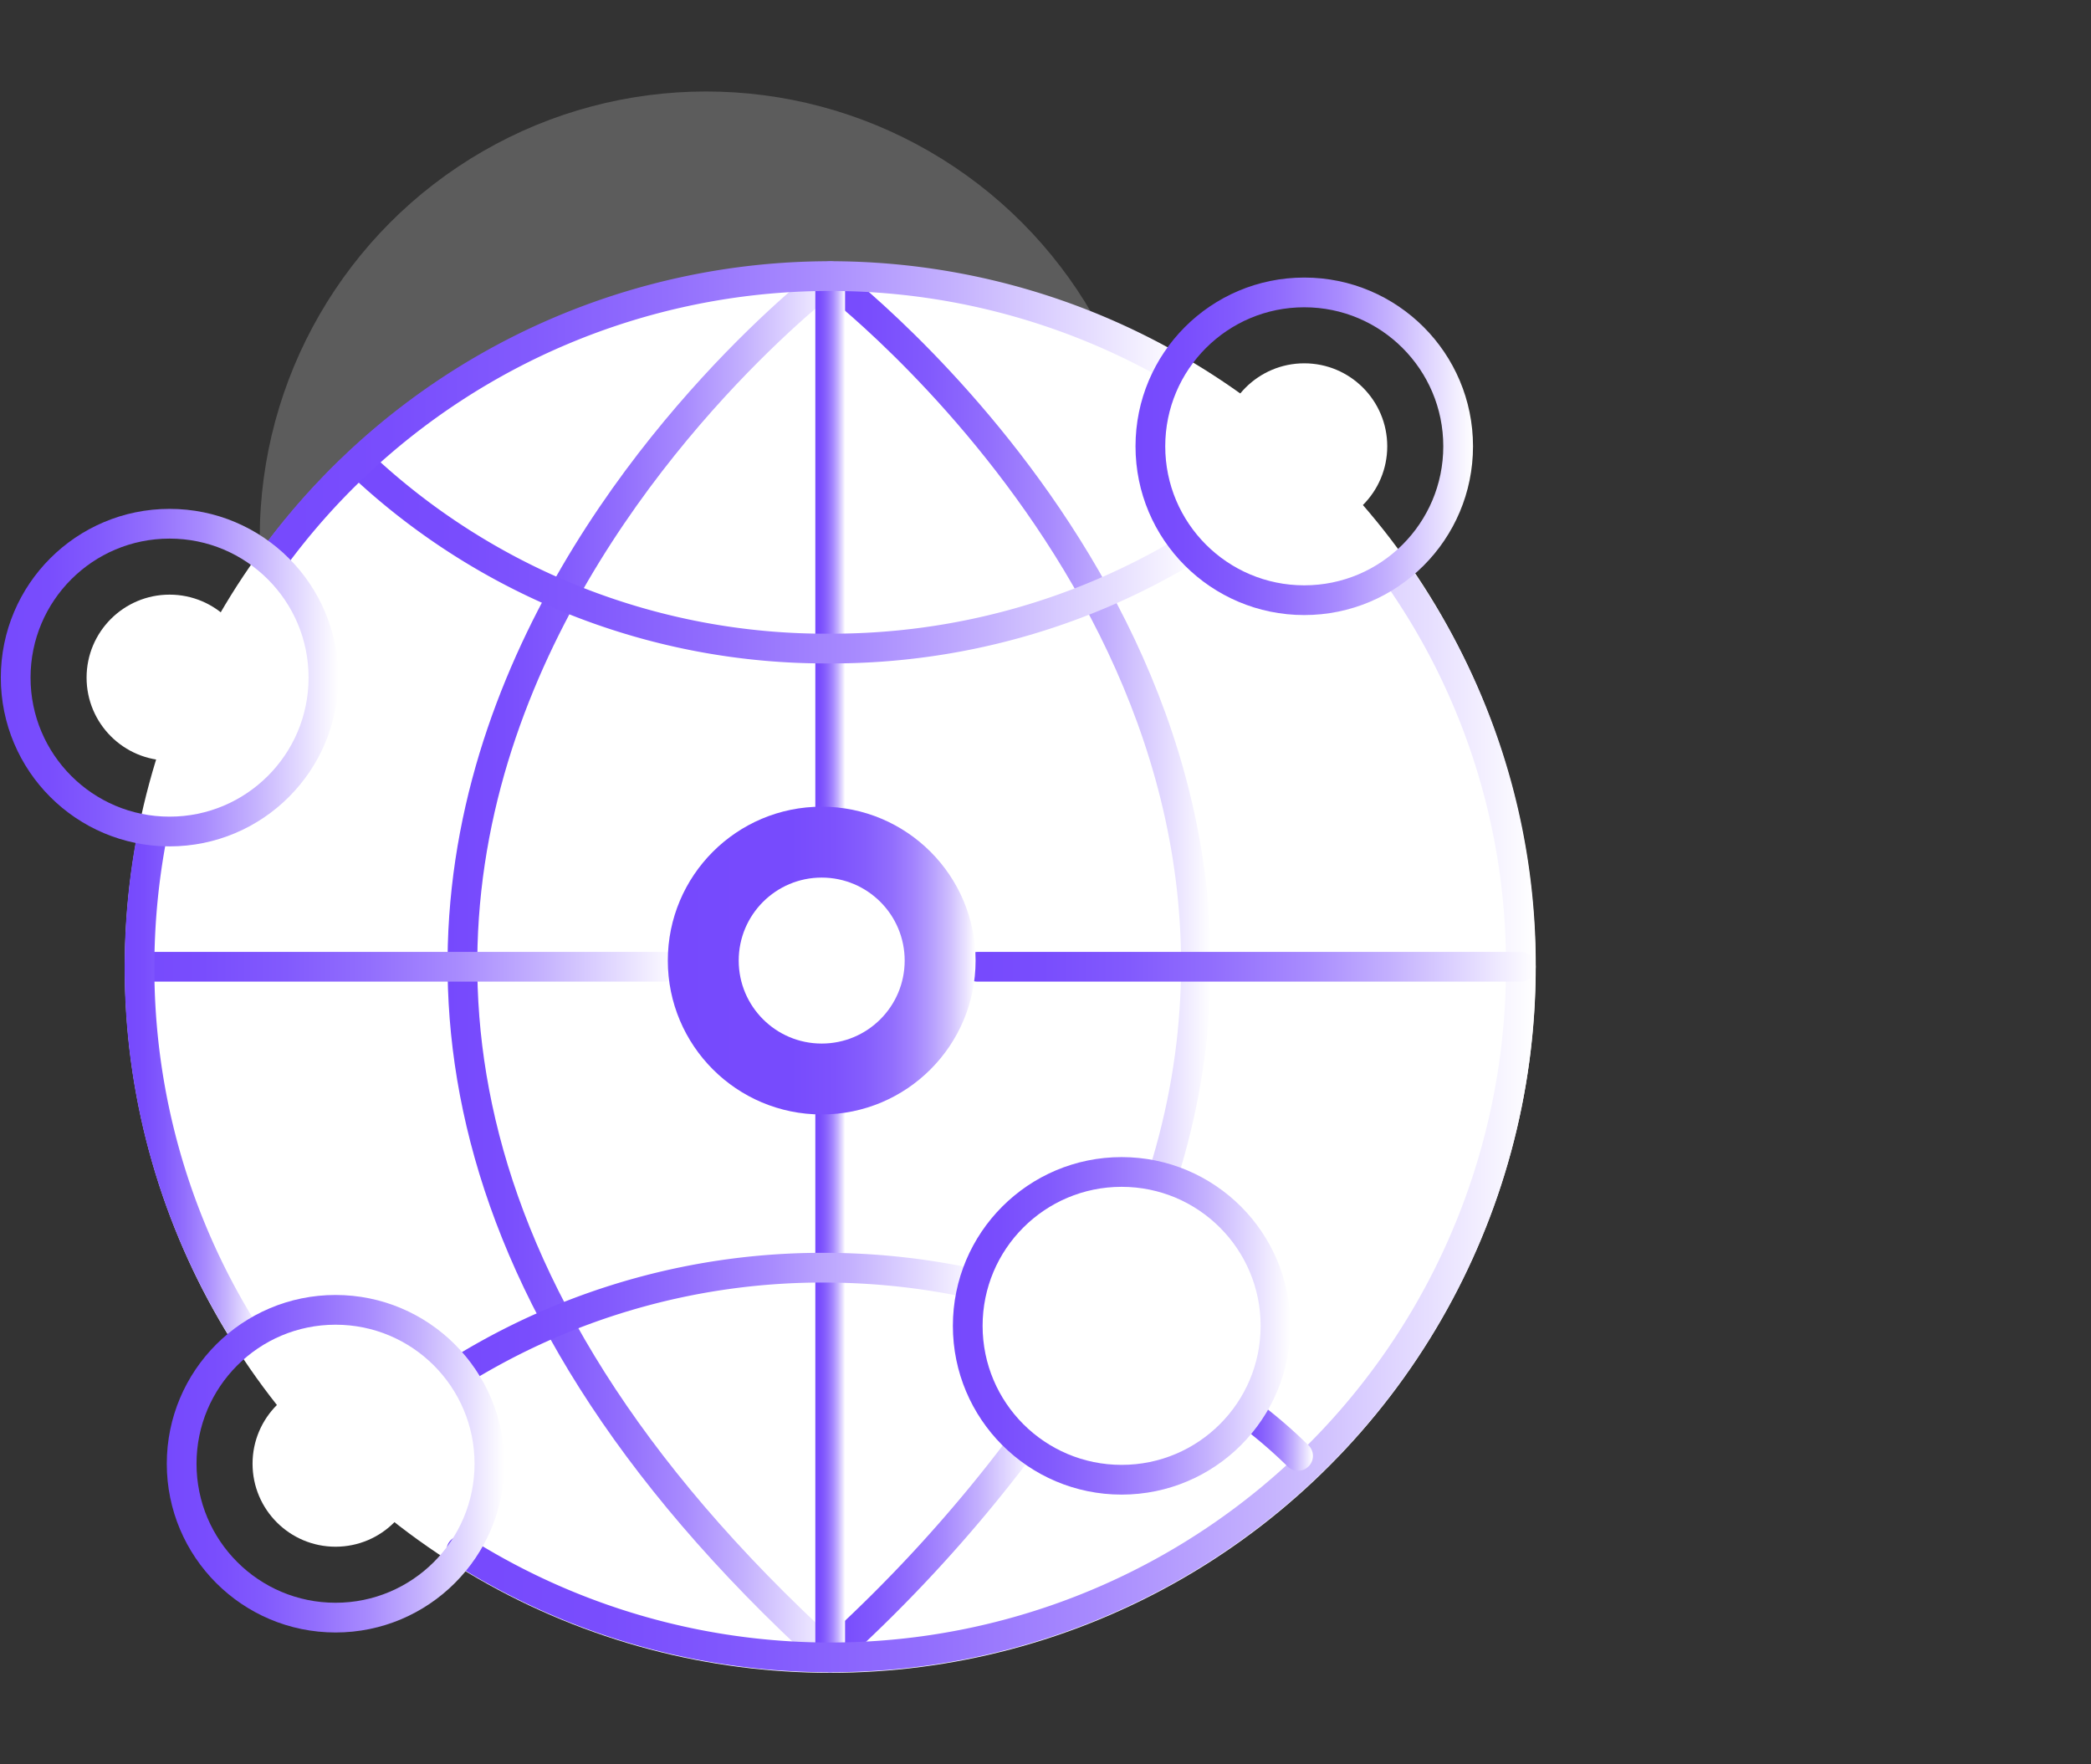 <svg id="图层_1" data-name="图层 1" xmlns="http://www.w3.org/2000/svg" xmlns:xlink="http://www.w3.org/1999/xlink" viewBox="0 0 64 54"><rect x="0" y="0" width="64" height="54" fill="#333333" stroke="none"/><defs><style>.cls-1,.cls-2{fill:#fff;}.cls-2{opacity:0.2;}.cls-10,.cls-11,.cls-12,.cls-13,.cls-14,.cls-15,.cls-16,.cls-18,.cls-19,.cls-3,.cls-4,.cls-5,.cls-6,.cls-7,.cls-8,.cls-9{fill:none;stroke-linecap:round;stroke-linejoin:round;stroke-width:0.91px;}.cls-3{stroke:url(#未命名的渐变_72);}.cls-4{stroke:url(#未命名的渐变_72-2);}.cls-5{stroke:url(#未命名的渐变_72-3);}.cls-6{stroke:url(#未命名的渐变_72-4);}.cls-7{stroke:url(#未命名的渐变_72-5);}.cls-8{stroke:url(#未命名的渐变_72-6);}.cls-9{stroke:url(#未命名的渐变_72-7);}.cls-10{stroke:url(#未命名的渐变_72-8);}.cls-11{stroke:url(#未命名的渐变_72-9);}.cls-12{stroke:url(#未命名的渐变_72-10);}.cls-13{stroke:url(#未命名的渐变_72-11);}.cls-14{stroke:url(#未命名的渐变_72-12);}.cls-15{stroke:url(#未命名的渐变_72-13);}.cls-16{stroke:url(#未命名的渐变_72-14);}.cls-17{fill:url(#未命名的渐变_71);}.cls-18{stroke:url(#未命名的渐变_72-15);}.cls-19{stroke:url(#未命名的渐变_72-16);}</style><linearGradient id="未命名的渐变_72" x1="13.7" y1="29.59" x2="25.83" y2="29.59" gradientUnits="userSpaceOnUse"><stop offset="0" stop-color="#7649fd"/><stop offset="0.14" stop-color="#794dfd"/><stop offset="0.29" stop-color="#825afd"/><stop offset="0.44" stop-color="#926efd"/><stop offset="0.6" stop-color="#a88bfe"/><stop offset="0.75" stop-color="#c4b1fe"/><stop offset="0.9" stop-color="#e6deff"/><stop offset="1" stop-color="#fff"/></linearGradient><linearGradient id="未命名的渐变_72-2" x1="24.92" y1="47.49" x2="31.67" y2="47.49" xlink:href="#未命名的渐变_72"/><linearGradient id="未命名的渐变_72-3" x1="24.93" y1="22.26" x2="37.06" y2="22.26" xlink:href="#未命名的渐变_72"/><linearGradient id="未命名的渐变_72-4" x1="24.96" y1="29.59" x2="25.87" y2="29.59" xlink:href="#未命名的渐变_72"/><linearGradient id="未命名的渐变_72-5" x1="13.66" y1="34.13" x2="47" y2="34.13" xlink:href="#未命名的渐变_72"/><linearGradient id="未命名的渐变_72-6" x1="10.54" y1="17.02" x2="36.75" y2="17.02" xlink:href="#未命名的渐变_72"/><linearGradient id="未命名的渐变_72-7" x1="7.88" y1="12.79" x2="36.27" y2="12.79" xlink:href="#未命名的渐变_72"/><linearGradient id="未命名的渐变_72-8" x1="3.82" y1="29.59" x2="20.79" y2="29.59" xlink:href="#未命名的渐变_72"/><linearGradient id="未命名的渐变_72-9" x1="34.75" y1="13.66" x2="45.09" y2="13.66" xlink:href="#未命名的渐变_72"/><linearGradient id="未命名的渐变_72-10" x1="3.82" y1="33.15" x2="7.95" y2="33.15" xlink:href="#未命名的渐变_72"/><linearGradient id="未命名的渐变_72-11" x1="0.02" y1="20.74" x2="10.36" y2="20.74" xlink:href="#未命名的渐变_72"/><linearGradient id="未命名的渐变_72-12" x1="37.86" y1="43.94" x2="40.18" y2="43.94" xlink:href="#未命名的渐变_72"/><linearGradient id="未命名的渐变_72-13" x1="13.87" y1="40.29" x2="30.11" y2="40.29" xlink:href="#未命名的渐变_72"/><linearGradient id="未命名的渐变_72-14" x1="29.46" y1="29.59" x2="47" y2="29.59" xlink:href="#未命名的渐变_72"/><linearGradient id="未命名的渐变_71" x1="20.43" y1="29.4" x2="29.86" y2="29.4" gradientUnits="userSpaceOnUse"><stop offset="0" stop-color="#7649fd"/><stop offset="0.4" stop-color="#774bfd"/><stop offset="0.54" stop-color="#7d52fd"/><stop offset="0.64" stop-color="#855dfd"/><stop offset="0.73" stop-color="#926efd"/><stop offset="0.8" stop-color="#a384fe"/><stop offset="0.86" stop-color="#b7a0fe"/><stop offset="0.92" stop-color="#d0c0fe"/><stop offset="0.97" stop-color="#ebe4ff"/><stop offset="1" stop-color="#fff"/></linearGradient><linearGradient id="未命名的渐变_72-15" x1="5.1" y1="44.8" x2="15.43" y2="44.8" xlink:href="#未命名的渐变_72"/><linearGradient id="未命名的渐变_72-16" x1="29.16" y1="40.58" x2="39.5" y2="40.58" xlink:href="#未命名的渐变_72"/></defs><title>2</title><circle class="cls-1" cx="25.41" cy="29.61" r="21.59"/><circle class="cls-2" cx="21.61" cy="16.46" r="13.66"/><path class="cls-3" d="M25.38,8.51s-25.26,19.15,0,42.16"/><path class="cls-4" d="M31.21,44.31a45.06,45.06,0,0,1-5.83,6.36"/><path class="cls-5" d="M25.38,8.52S40.61,20.06,35.59,36"/><line class="cls-6" x1="25.41" y1="8.45" x2="25.41" y2="50.73"/><path class="cls-7" d="M42.72,17.52a20.71,20.71,0,0,1,3.83,12.07A21.14,21.14,0,0,1,14.12,47.46"/><path class="cls-8" d="M36.3,16.85a21.09,21.09,0,0,1-10.89,3A20.76,20.76,0,0,1,11,14.17"/><path class="cls-9" d="M8.34,17.13a21.12,21.12,0,0,1,27.47-5.94"/><line class="cls-10" x1="4.27" y1="29.59" x2="20.34" y2="29.59"/><circle class="cls-11" cx="39.92" cy="13.66" r="4.71"/><path class="cls-12" d="M7.5,40.82A21,21,0,0,1,4.27,29.59a21.35,21.35,0,0,1,.4-4.1"/><circle class="cls-1" cx="39.92" cy="13.66" r="2.54"/><circle class="cls-13" cx="5.19" cy="20.74" r="4.71"/><circle class="cls-1" cx="5.19" cy="20.74" r="2.54"/><path class="cls-14" d="M38.31,43.33a15.08,15.08,0,0,1,1.42,1.23"/><path class="cls-15" d="M14.33,41.8a21.07,21.07,0,0,1,10.89-3,21.55,21.55,0,0,1,4.43.46"/><line class="cls-16" x1="29.92" y1="29.59" x2="46.55" y2="29.59"/><circle class="cls-17" cx="25.15" cy="29.4" r="4.71"/><circle class="cls-1" cx="25.15" cy="29.4" r="2.54"/><circle class="cls-18" cx="10.27" cy="44.8" r="4.71"/><circle class="cls-1" cx="10.27" cy="44.8" r="2.54"/><circle class="cls-19" cx="34.33" cy="40.58" r="4.71"/><circle class="cls-1" cx="34.33" cy="40.58" r="2.54"/></svg>